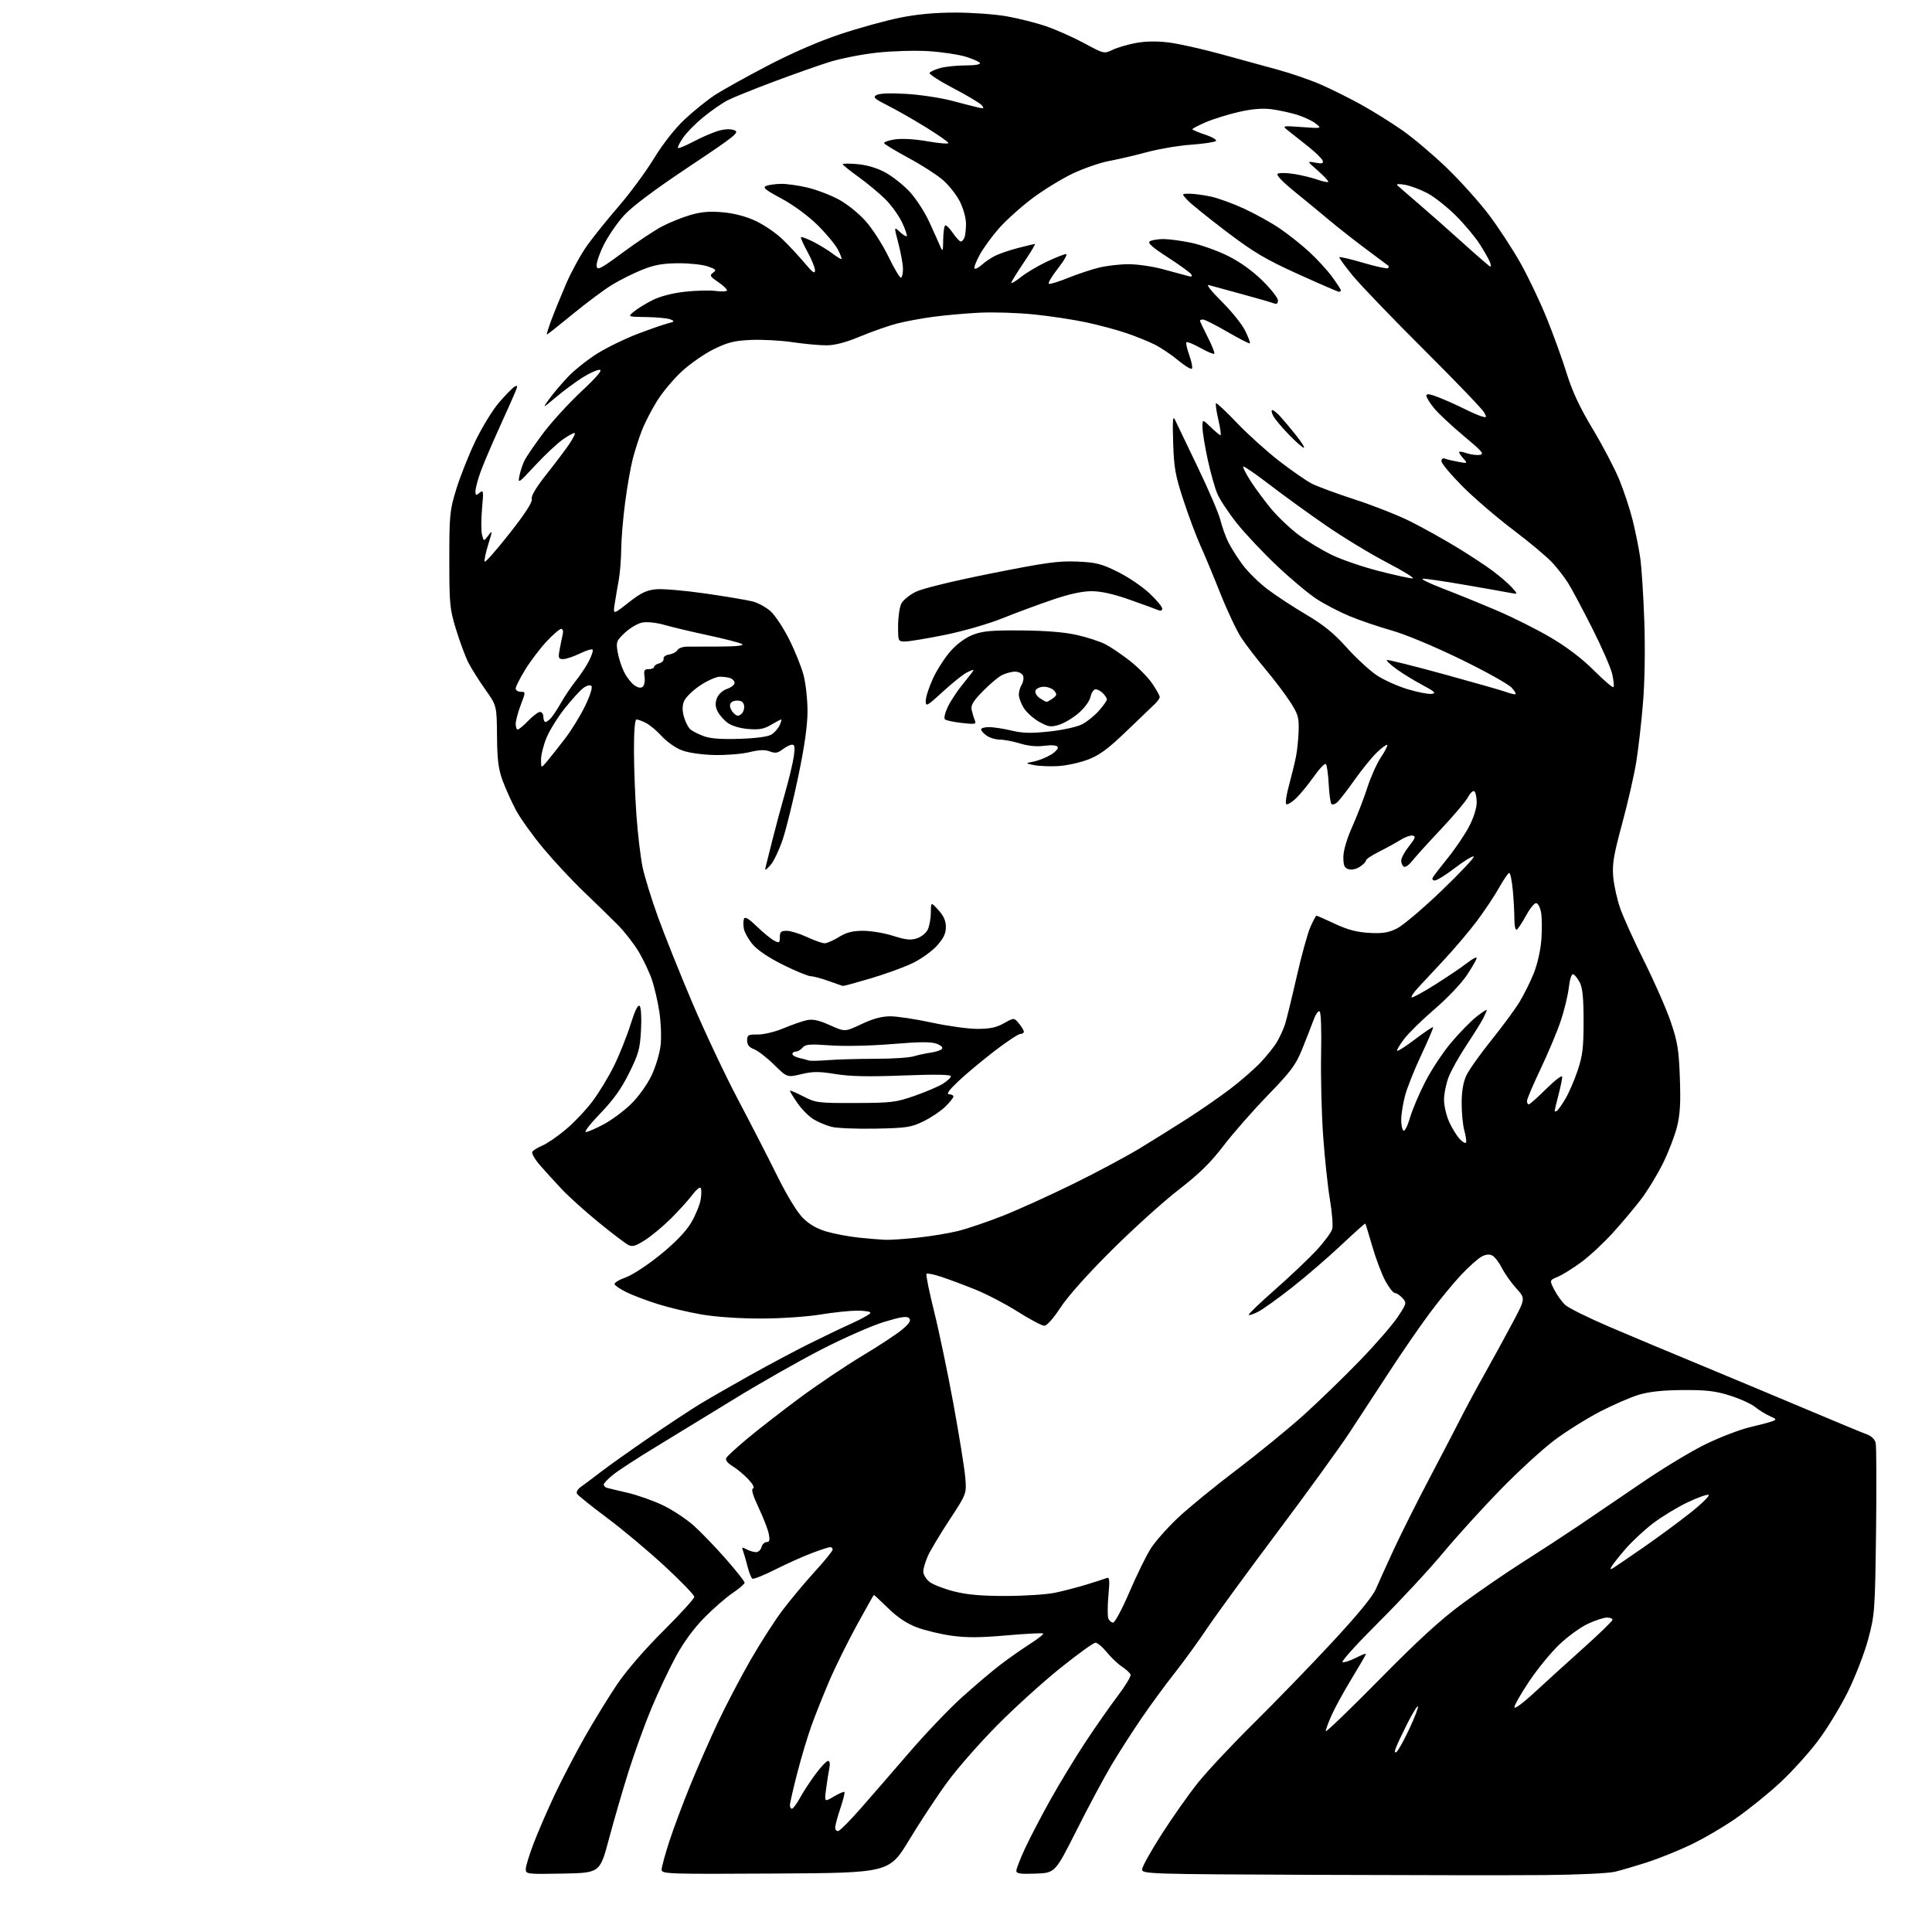 <?xml version="1.0" encoding="UTF-8" standalone="no"?>
<svg 
  version="1.1" 
  xmlns="http://www.w3.org/2000/svg" 
  xmlns:xlink="http://www.w3.org/1999/xlink" 
  xmlns:svg="http://www.w3.org/2000/svg"
  xmlns:rdf="http://www.w3.org/1999/02/22-rdf-syntax-ns#"
  xmlns:cc="http://creativecommons.org/ns#"
  xmlns:dc="http://purl.org/dc/elements/1.1/"
  viewBox="0 0 768 768"
  width="768"
  height="768"
>
<style>svg {background-color: white; }</style>"
<path stroke="none" fill="black" fill-rule="evenodd" d="M614.00,745.37C601.08,745.48 559.79,745.44 522.25,745.28C456.46,745.00 454.00,744.92 454.00,743.12C454.00,742.10 457.49,735.82 461.75,729.17C466.01,722.52 472.48,713.33 476.13,708.76C479.78,704.18 489.81,693.48 498.42,684.97C507.03,676.46 521.03,662.01 529.53,652.85C539.63,641.97 545.66,634.63 546.93,631.66C548.01,629.15 551.24,622.02 554.12,615.80C557.00,609.59 563.30,597.01 568.13,587.85C572.95,578.69 578.57,567.89 580.62,563.85C582.66,559.81 587.11,551.55 590.51,545.50C593.90,539.45 598.86,530.38 601.53,525.33C606.38,516.17 606.38,516.17 602.74,512.13C600.73,509.91 598.17,506.29 597.05,504.10C595.93,501.90 594.24,499.67 593.29,499.14C592.11,498.48 590.76,498.59 589.03,499.48C587.64,500.20 584.00,503.43 580.94,506.65C577.89,509.87 572.21,516.77 568.32,522.00C564.43,527.23 557.30,537.58 552.47,545.00C547.64,552.42 540.43,563.45 536.44,569.50C532.46,575.55 519.48,593.45 507.61,609.28C495.73,625.11 483.24,642.21 479.85,647.28C476.46,652.35 470.67,660.33 466.99,665.00C463.30,669.67 457.36,677.77 453.79,683.00C450.21,688.23 444.87,696.55 441.91,701.50C438.96,706.45 432.69,718.15 427.99,727.50C419.43,744.50 419.43,744.50 411.72,744.79C405.63,745.02 404.00,744.79 404.00,743.68C404.00,742.91 405.56,738.90 407.47,734.77C409.38,730.64 413.93,721.92 417.58,715.38C421.24,708.85 427.49,698.55 431.49,692.50C435.48,686.45 441.25,678.20 444.31,674.16C447.37,670.13 449.67,666.30 449.42,665.66C449.18,665.02 447.62,663.60 445.97,662.50C444.32,661.40 441.60,658.81 439.93,656.75C438.27,654.69 436.26,653.00 435.47,653.00C434.69,653.00 428.37,657.56 421.44,663.13C414.51,668.70 403.26,678.89 396.44,685.78C389.62,692.66 380.77,702.73 376.77,708.16C372.77,713.58 365.90,723.97 361.50,731.26C353.50,744.50 353.50,744.50 308.25,744.76C265.24,745.01 263.00,744.93 263.00,743.22C263.00,742.23 264.36,737.23 266.02,732.10C267.68,726.98 271.46,716.87 274.41,709.64C277.37,702.42 282.32,691.14 285.41,684.59C288.50,678.04 294.25,667.06 298.18,660.18C302.11,653.31 307.91,644.27 311.07,640.09C314.22,635.92 320.00,629.00 323.90,624.73C327.81,620.46 331.00,616.52 331.00,615.98C331.00,615.44 330.56,615.00 330.02,615.00C329.49,615.00 326.22,616.06 322.77,617.36C319.32,618.66 312.77,621.60 308.21,623.89C303.65,626.19 299.54,627.83 299.08,627.55C298.62,627.27 297.75,625.06 297.14,622.65C296.53,620.23 295.73,617.47 295.37,616.51C294.79,615.01 294.98,614.92 296.78,615.88C297.93,616.50 299.62,617.00 300.53,617.00C301.44,617.00 302.42,616.10 302.71,615.00C303.00,613.90 303.91,613.00 304.74,613.00C305.91,613.00 306.10,612.26 305.61,609.75C305.25,607.96 303.43,603.26 301.56,599.31C299.28,594.49 298.54,591.97 299.33,591.69C300.04,591.43 299.33,590.02 297.50,588.06C295.85,586.30 293.04,583.95 291.25,582.85C289.09,581.51 288.25,580.39 288.75,579.51C289.16,578.79 292.87,575.37 297.00,571.93C301.12,568.48 310.34,561.30 317.50,555.98C324.65,550.66 336.06,542.98 342.86,538.90C349.65,534.83 356.85,530.08 358.86,528.33C361.61,525.94 362.22,524.88 361.36,523.99C360.48,523.09 358.13,523.45 351.36,525.51C346.49,526.99 335.30,531.92 326.50,536.45C317.70,540.98 302.18,549.79 292.00,556.04C281.82,562.28 267.70,570.91 260.62,575.22C253.53,579.52 245.99,584.42 243.87,586.11C241.74,587.79 240.00,589.59 240.00,590.12C240.00,590.64 240.56,591.23 241.25,591.43C241.94,591.63 245.65,592.52 249.50,593.41C253.35,594.30 259.65,596.53 263.50,598.36C267.35,600.20 272.94,603.90 275.93,606.60C278.91,609.29 284.65,615.27 288.68,619.87C292.71,624.47 296.00,628.65 296.00,629.14C296.00,629.64 293.86,631.48 291.25,633.24C288.64,635.00 283.57,639.40 280.00,643.03C275.83,647.26 271.78,652.78 268.69,658.45C266.05,663.31 261.70,672.51 259.03,678.89C256.36,685.28 252.26,696.58 249.92,704.00C247.58,711.42 244.04,723.58 242.07,731.00C238.47,744.50 238.47,744.50 223.74,744.78C209.44,745.05 209.00,744.99 209.00,742.99C209.00,741.86 210.42,737.24 212.15,732.72C213.88,728.20 217.62,719.55 220.47,713.50C223.32,707.45 228.71,697.10 232.45,690.50C236.20,683.90 242.00,674.45 245.35,669.50C249.01,664.09 256.33,655.62 263.72,648.27C270.47,641.54 276.00,635.46 276.00,634.76C276.00,634.06 270.78,628.65 264.40,622.73C258.02,616.81 247.70,608.15 241.47,603.50C235.23,598.84 229.80,594.49 229.40,593.84C228.96,593.13 229.58,592.00 230.89,591.07C232.11,590.21 235.76,587.48 238.99,585.00C242.21,582.52 250.85,576.39 258.18,571.37C265.50,566.35 274.49,560.42 278.15,558.19C281.81,555.97 290.81,550.79 298.15,546.69C305.49,542.59 316.00,536.99 321.50,534.25C327.00,531.51 334.76,527.79 338.75,525.99C342.74,524.18 346.00,522.32 346.00,521.85C346.00,521.38 343.64,521.00 340.75,521.00C337.86,521.01 331.23,521.71 326.00,522.56C320.70,523.43 310.30,524.13 302.50,524.14C294.11,524.15 284.70,523.51 279.00,522.55C273.77,521.66 265.90,519.79 261.50,518.40C257.10,517.01 251.50,514.89 249.05,513.69C246.60,512.48 244.46,511.04 244.30,510.49C244.13,509.93 246.13,508.71 248.75,507.78C251.40,506.83 257.48,502.85 262.50,498.76C268.41,493.95 272.59,489.62 274.68,486.14C276.42,483.22 278.15,479.04 278.53,476.85C278.90,474.66 278.88,472.56 278.49,472.18C278.11,471.81 276.62,473.07 275.19,475.00C273.76,476.93 270.00,481.09 266.84,484.25C263.67,487.41 258.98,491.33 256.40,492.96C252.50,495.43 251.38,495.74 249.61,494.80C248.45,494.18 243.22,490.19 238.00,485.94C232.78,481.68 226.22,475.79 223.44,472.85C220.66,469.91 216.71,465.57 214.66,463.21C212.61,460.85 211.23,458.44 211.59,457.86C211.95,457.27 213.73,456.17 215.55,455.41C217.37,454.65 221.52,451.82 224.77,449.11C228.03,446.40 232.85,441.33 235.48,437.84C238.12,434.35 242.03,427.90 244.17,423.50C246.32,419.10 249.24,411.76 250.67,407.19C252.39,401.69 253.61,399.21 254.27,399.87C254.84,400.44 255.07,404.45 254.81,409.39C254.41,416.95 253.87,418.91 250.10,426.52C247.02,432.74 243.86,437.18 238.66,442.56C234.72,446.65 232.10,450.00 232.85,450.00C233.60,450.00 236.82,448.62 239.99,446.93C243.16,445.23 248.06,441.60 250.86,438.85C253.82,435.95 257.24,431.19 258.99,427.52C260.71,423.92 262.27,418.67 262.62,415.35C262.96,412.13 262.72,406.19 262.09,402.13C261.46,398.08 260.15,392.40 259.17,389.51C258.19,386.61 255.84,381.63 253.95,378.42C252.05,375.22 248.24,370.32 245.48,367.55C242.72,364.77 236.69,358.90 232.09,354.50C227.48,350.10 220.24,342.33 215.99,337.24C211.74,332.15 206.84,325.30 205.09,322.02C203.34,318.73 200.96,313.45 199.79,310.28C198.11,305.68 197.65,302.05 197.57,292.50C197.46,280.50 197.46,280.50 192.85,274.00C190.32,270.42 187.30,265.62 186.14,263.32C184.98,261.02 182.81,255.17 181.32,250.32C178.78,242.05 178.61,240.32 178.61,222.50C178.61,204.62 178.78,202.97 181.36,194.50C182.88,189.55 186.26,181.00 188.89,175.50C191.52,170.00 195.78,163.03 198.37,160.02C200.95,157.01 203.72,154.18 204.53,153.73C205.71,153.06 205.82,153.34 205.09,155.20C204.60,156.47 201.64,163.12 198.51,170.00C195.38,176.88 191.96,184.93 190.91,187.91C189.86,190.88 189.00,194.20 189.00,195.28C189.00,196.99 189.21,197.07 190.66,195.87C192.19,194.61 192.26,195.10 191.62,202.18C191.24,206.41 191.23,211.08 191.61,212.57C192.29,215.27 192.29,215.27 194.10,212.89C195.84,210.60 195.84,210.76 194.06,216.50C193.04,219.80 192.42,222.84 192.67,223.26C192.92,223.67 197.34,218.66 202.50,212.11C208.83,204.06 211.71,199.61 211.39,198.35C211.08,197.13 213.09,193.77 217.26,188.50C220.75,184.10 224.80,178.73 226.27,176.56C227.74,174.39 228.74,172.41 228.49,172.16C228.24,171.91 226.18,172.99 223.90,174.57C221.63,176.14 216.62,180.82 212.78,184.97C205.98,192.29 205.81,192.40 206.51,189.00C206.91,187.07 207.83,184.34 208.56,182.92C209.28,181.50 212.52,176.78 215.76,172.42C218.99,168.06 225.83,160.56 230.95,155.75C237.45,149.64 239.67,147.00 238.33,147.00C237.26,147.00 234.17,148.41 231.45,150.14C228.73,151.86 224.03,155.35 221.00,157.89C215.51,162.50 215.51,162.50 218.40,158.50C220.00,156.30 223.37,152.33 225.90,149.68C228.43,147.04 233.65,142.90 237.50,140.49C241.35,138.09 248.55,134.58 253.50,132.71C258.45,130.83 263.85,128.96 265.50,128.54C268.20,127.85 268.30,127.69 266.50,126.96C265.40,126.51 261.12,126.09 257.00,126.04C249.50,125.93 249.50,125.93 251.99,123.86C253.36,122.72 256.65,120.69 259.31,119.34C262.32,117.82 267.16,116.55 272.17,115.98C276.58,115.48 282.18,115.34 284.60,115.67C287.02,116.00 289.00,115.87 288.99,115.39C288.99,114.90 287.37,113.40 285.40,112.06C282.21,109.88 281.99,109.48 283.46,108.40C284.91,107.35 284.63,107.03 281.31,105.89C279.21,105.17 273.90,104.61 269.50,104.65C263.37,104.70 260.03,105.31 255.22,107.25C251.77,108.65 246.45,111.30 243.41,113.15C240.36,114.99 233.35,120.21 227.81,124.75C222.28,129.29 217.59,133.00 217.39,133.00C217.19,133.00 217.99,130.41 219.16,127.25C220.34,124.09 223.00,117.54 225.09,112.70C227.18,107.87 230.92,101.07 233.39,97.60C235.87,94.13 241.50,87.13 245.92,82.03C250.34,76.94 256.64,68.39 259.92,63.05C263.63,57.01 268.29,51.08 272.22,47.41C275.69,44.16 281.01,39.87 284.02,37.88C287.03,35.90 296.48,30.63 305.01,26.18C314.82,21.06 325.47,16.44 334.01,13.59C341.43,11.12 352.07,8.18 357.66,7.05C364.53,5.66 371.68,5.00 379.78,5.00C386.36,5.00 395.51,5.66 400.12,6.47C404.73,7.28 411.78,9.05 415.79,10.42C419.80,11.79 426.64,14.83 430.98,17.17C438.86,21.43 438.87,21.43 442.34,19.78C444.25,18.87 448.45,17.64 451.67,17.06C455.47,16.37 460.04,16.31 464.62,16.89C468.52,17.38 477.74,19.43 485.10,21.45C492.47,23.47 502.77,26.29 508.00,27.72C513.23,29.15 520.88,31.79 525.00,33.59C529.12,35.39 536.33,38.97 541.00,41.55C545.67,44.13 553.10,48.76 557.50,51.84C561.90,54.92 569.89,61.69 575.26,66.88C580.63,72.07 588.12,80.43 591.91,85.45C595.70,90.47 601.34,99.11 604.45,104.64C607.55,110.18 612.26,120.06 614.90,126.60C617.55,133.15 621.11,143.00 622.81,148.50C625.03,155.67 627.95,161.89 633.11,170.50C637.08,177.10 641.83,186.16 643.67,190.63C645.50,195.10 647.90,202.33 648.98,206.68C650.06,211.04 651.42,217.73 651.99,221.55C652.55,225.37 653.30,236.82 653.64,247.00C654.02,258.14 653.81,271.07 653.11,279.50C652.48,287.20 651.26,297.77 650.42,303.00C649.57,308.23 647.05,319.23 644.82,327.46C641.48,339.78 640.85,343.49 641.27,348.46C641.55,351.78 642.79,357.43 644.03,361.00C645.27,364.57 649.62,374.17 653.69,382.33C657.76,390.48 662.49,401.28 664.20,406.33C666.86,414.19 667.37,417.35 667.77,428.50C668.13,438.44 667.86,443.03 666.62,448.00C665.72,451.57 663.21,458.10 661.02,462.50C658.84,466.90 655.02,473.20 652.52,476.50C650.03,479.80 644.97,485.83 641.29,489.90C637.61,493.97 631.90,499.29 628.59,501.72C625.28,504.16 621.08,506.78 619.25,507.54C615.92,508.93 615.92,508.93 617.86,512.71C618.93,514.80 620.88,517.50 622.18,518.72C623.49,519.94 631.52,523.91 640.03,527.55C648.54,531.18 664.27,537.78 675.00,542.21C685.73,546.65 704.62,554.55 717.00,559.77C729.38,565.00 740.74,569.71 742.26,570.24C743.85,570.80 745.26,572.18 745.60,573.54C745.92,574.82 745.99,590.64 745.76,608.69C745.35,640.40 745.24,641.84 742.66,651.50C741.18,657.06 737.58,666.38 734.56,672.50C731.57,678.55 726.17,687.40 722.55,692.17C718.94,696.94 712.28,704.30 707.74,708.52C703.21,712.75 695.36,719.10 690.30,722.64C685.24,726.18 676.91,731.05 671.80,733.46C666.68,735.87 658.90,738.99 654.50,740.39C650.10,741.79 644.48,743.43 642.00,744.05C639.47,744.67 627.19,745.25 614.00,745.37zM333.29,727.82C333.99,727.65 337.93,723.67 342.04,719.00C346.14,714.33 354.83,704.31 361.34,696.75C367.85,689.19 377.30,679.28 382.34,674.74C387.38,670.20 394.20,664.41 397.50,661.88C400.80,659.35 406.12,655.61 409.33,653.56C412.54,651.51 414.95,649.61 414.68,649.35C414.41,649.08 407.87,649.42 400.14,650.09C389.55,651.02 384.15,651.05 378.21,650.21C373.88,649.60 367.71,648.12 364.51,646.92C360.57,645.45 356.89,643.00 353.14,639.37C350.10,636.42 347.51,634.00 347.39,634.00C347.28,634.00 344.18,639.50 340.50,646.22C336.83,652.94 331.89,662.95 329.54,668.47C327.19,673.99 324.04,681.88 322.56,686.00C321.07,690.12 318.53,698.59 316.92,704.82C315.32,711.04 314.00,716.78 314.00,717.57C314.00,718.36 314.37,719.00 314.82,719.00C315.26,719.00 316.68,717.09 317.96,714.75C319.24,712.41 322.04,708.14 324.17,705.25C326.31,702.36 328.56,700.00 329.16,700.00C329.83,700.00 330.03,701.11 329.68,702.86C329.36,704.43 328.79,708.12 328.40,711.05C327.69,716.38 327.69,716.38 331.47,714.15C333.55,712.92 335.44,712.11 335.68,712.34C335.91,712.58 335.18,715.50 334.05,718.85C332.92,722.20 332.00,725.66 332.00,726.54C332.00,727.42 332.58,728.00 333.29,727.82zM555.13,696.42C555.75,696.03 558.04,691.92 560.22,687.28C562.39,682.64 563.94,678.60 563.65,678.32C563.36,678.03 561.50,681.04 559.50,685.00C557.51,688.96 555.45,693.30 554.94,694.66C554.27,696.42 554.32,696.92 555.13,696.42zM548.25,667.72C563.89,651.84 572.67,643.82 581.50,637.32C588.10,632.46 598.81,625.11 605.31,620.99C611.81,616.87 621.80,610.35 627.52,606.50C633.23,602.65 644.68,594.87 652.96,589.21C661.24,583.55 672.62,576.69 678.26,573.97C683.89,571.25 691.65,568.28 695.50,567.37C699.35,566.47 703.40,565.39 704.50,564.98C706.33,564.31 706.24,564.13 703.50,562.91C701.85,562.18 699.23,560.55 697.68,559.30C696.13,558.04 691.63,556.00 687.68,554.76C681.88,552.93 678.29,552.51 669.00,552.57C661.04,552.62 655.65,553.19 651.50,554.43C648.20,555.41 641.23,558.44 636.00,561.15C630.77,563.87 622.67,568.94 618.00,572.43C613.33,575.92 603.64,584.79 596.47,592.14C589.31,599.49 578.99,610.86 573.54,617.41C568.09,623.96 556.63,636.30 548.07,644.82C539.51,653.35 533.03,660.50 533.68,660.72C534.32,660.94 536.68,660.18 538.93,659.04C541.17,657.89 543.00,657.18 543.00,657.44C543.00,657.71 540.46,662.11 537.35,667.21C534.24,672.32 530.64,678.88 529.35,681.78C528.06,684.68 527.00,687.56 527.00,688.17C527.00,688.78 536.56,679.58 548.25,667.72zM609.75,672.99C614.01,669.05 622.79,661.08 629.25,655.29C635.71,649.50 641.00,644.37 641.00,643.88C641.00,643.40 639.99,643.00 638.75,643.01C637.51,643.02 634.11,644.13 631.20,645.49C628.28,646.84 623.18,650.55 619.85,653.73C616.52,656.90 611.14,663.47 607.90,668.32C604.65,673.16 602.00,677.81 602.00,678.65C602.00,679.51 605.31,677.10 609.75,672.99zM442.49,645.00C443.19,645.00 446.13,639.49 449.02,632.75C451.91,626.01 455.72,618.25 457.48,615.50C459.25,612.75 464.04,607.33 468.14,603.45C472.23,599.58 482.76,590.96 491.54,584.30C500.32,577.65 512.45,567.73 518.50,562.26C524.55,556.79 534.54,547.09 540.70,540.71C546.87,534.33 553.57,526.60 555.60,523.54C559.19,518.14 559.24,517.93 557.49,515.99C556.50,514.90 555.16,514.00 554.50,514.00C553.85,514.00 552.15,511.85 550.72,509.23C549.29,506.60 546.96,500.44 545.54,495.54C544.12,490.63 542.85,486.52 542.72,486.39C542.59,486.26 538.22,490.18 532.99,495.09C527.77,500.00 519.00,507.55 513.50,511.87C508.00,516.18 502.00,520.49 500.16,521.43C498.32,522.37 496.61,522.94 496.36,522.70C496.12,522.45 500.82,517.94 506.81,512.67C512.80,507.40 520.24,500.35 523.34,497.00C526.45,493.64 529.26,489.81 529.60,488.48C529.93,487.14 529.51,481.88 528.65,476.78C527.80,471.67 526.59,460.30 525.97,451.50C525.34,442.70 524.98,428.07 525.16,419.00C525.36,409.13 525.11,402.30 524.54,402.00C524.01,401.73 522.93,403.30 522.14,405.50C521.34,407.70 519.34,412.84 517.68,416.93C515.06,423.39 513.26,425.81 503.91,435.46C498.00,441.56 490.08,450.59 486.31,455.52C481.18,462.25 476.72,466.61 468.48,472.98C462.44,477.65 450.48,488.45 441.90,496.99C432.38,506.45 424.46,515.33 421.58,519.75C418.72,524.13 416.16,527.00 415.12,527.00C414.17,527.00 409.47,524.51 404.67,521.47C399.87,518.42 392.25,514.45 387.73,512.62C383.20,510.80 377.11,508.52 374.19,507.56C371.26,506.59 368.61,506.05 368.30,506.36C367.99,506.68 369.34,513.36 371.30,521.22C373.26,529.07 376.72,545.62 378.99,558.00C381.26,570.38 383.37,583.49 383.69,587.14C384.27,593.77 384.27,593.77 377.51,604.06C373.79,609.72 369.91,616.19 368.89,618.43C367.88,620.67 367.03,623.48 367.02,624.68C367.01,625.88 368.12,627.74 369.50,628.82C370.87,629.90 375.26,631.61 379.25,632.61C384.54,633.95 390.16,634.44 400.00,634.42C407.43,634.41 416.20,633.82 419.50,633.12C422.80,632.42 428.43,630.95 432.00,629.86C435.57,628.76 439.13,627.61 439.90,627.30C441.06,626.83 441.18,628.01 440.62,634.21C440.25,638.33 440.23,642.44 440.58,643.35C440.93,644.26 441.79,645.00 442.49,645.00zM641.19,623.36C641.97,622.89 647.31,619.25 653.05,615.28C658.80,611.30 667.31,605.04 671.96,601.35C676.61,597.66 679.86,594.45 679.17,594.22C678.49,594.00 674.68,595.36 670.72,597.26C666.75,599.16 660.67,602.85 657.21,605.47C653.74,608.09 648.80,612.69 646.21,615.68C643.62,618.68 641.12,621.83 640.64,622.68C639.98,623.86 640.11,624.02 641.19,623.36zM352.00,492.85C353.93,492.91 359.67,492.53 364.77,491.99C369.87,491.45 377.07,490.27 380.77,489.36C384.47,488.45 392.59,485.69 398.81,483.23C405.03,480.76 417.63,475.04 426.81,470.52C435.99,466.00 447.77,459.70 453.00,456.53C458.23,453.35 466.77,448.02 472.00,444.67C477.23,441.32 484.88,436.02 489.00,432.89C493.12,429.76 498.57,425.02 501.10,422.35C503.63,419.68 506.61,415.93 507.73,414.00C508.84,412.07 510.26,408.93 510.87,407.00C511.48,405.07 513.54,396.63 515.45,388.23C517.36,379.83 519.82,370.94 520.91,368.48C522.00,366.01 523.09,364.00 523.33,364.00C523.58,364.00 526.86,365.45 530.64,367.22C535.64,369.57 539.32,370.55 544.21,370.83C549.51,371.14 551.81,370.79 555.21,369.14C557.57,368.00 565.57,361.24 573.00,354.11C580.42,346.99 586.19,340.86 585.83,340.49C585.46,340.13 582.17,342.11 578.52,344.91C574.87,347.71 571.21,350.00 570.38,350.00C569.47,350.00 569.16,349.51 569.60,348.75C569.99,348.06 572.70,344.56 575.60,340.96C578.51,337.36 582.27,331.80 583.95,328.60C585.81,325.05 587.00,321.30 587.00,318.96C587.00,316.85 586.57,314.85 586.04,314.53C585.52,314.20 584.40,315.26 583.57,316.87C582.73,318.49 577.87,324.24 572.76,329.66C567.66,335.07 562.49,340.78 561.28,342.33C560.07,343.89 558.61,344.88 558.04,344.52C557.47,344.17 557.00,343.07 557.00,342.08C557.00,341.09 558.39,338.53 560.09,336.39C562.61,333.22 562.89,332.44 561.57,332.17C560.68,331.99 558.50,332.76 556.73,333.88C554.95,334.99 551.14,337.09 548.25,338.53C545.36,339.97 543.00,341.55 543.00,342.05C543.00,342.55 541.90,343.68 540.55,344.56C539.11,345.51 537.26,345.90 536.05,345.52C534.41,345.00 534.00,344.03 534.01,340.68C534.02,338.07 535.36,333.50 537.60,328.50C539.56,324.10 542.25,317.12 543.57,313.00C544.89,308.88 547.30,303.49 548.94,301.04C550.58,298.59 551.71,296.37 551.45,296.11C551.18,295.85 549.35,297.18 547.37,299.07C545.39,300.96 541.35,305.93 538.39,310.12C535.43,314.31 532.32,318.32 531.48,319.01C530.64,319.71 529.64,319.97 529.26,319.59C528.87,319.21 528.39,315.65 528.18,311.70C527.97,307.74 527.47,304.15 527.07,303.72C526.66,303.29 524.50,305.54 522.26,308.72C520.02,311.90 516.80,315.82 515.10,317.43C513.41,319.04 511.69,320.03 511.29,319.63C510.89,319.22 511.38,315.88 512.39,312.20C513.39,308.51 514.63,303.48 515.13,301.00C515.64,298.52 516.13,293.80 516.23,290.50C516.38,285.17 516.01,283.88 512.86,279.00C510.91,275.98 506.47,270.12 503.01,266.00C499.54,261.88 495.23,256.25 493.42,253.50C491.61,250.75 487.89,242.88 485.15,236.00C482.42,229.12 478.82,220.49 477.16,216.82C475.50,213.14 472.47,205.04 470.43,198.82C467.20,188.98 466.67,185.99 466.35,176.00C466.06,166.76 466.21,164.99 467.14,167.00C467.77,168.38 471.81,176.81 476.13,185.75C480.44,194.68 484.49,204.13 485.13,206.75C485.77,209.36 487.18,213.30 488.26,215.50C489.34,217.70 491.94,221.80 494.04,224.61C496.14,227.42 500.63,231.81 504.03,234.36C507.42,236.91 514.32,241.43 519.35,244.39C526.19,248.43 530.24,251.73 535.40,257.49C539.20,261.72 544.60,266.68 547.40,268.52C550.21,270.36 555.73,272.83 559.69,274.01C563.64,275.19 567.90,276.01 569.16,275.83C571.02,275.56 570.34,274.91 565.47,272.32C562.19,270.58 557.55,267.73 555.16,266.00C552.77,264.27 551.03,262.64 551.28,262.38C551.54,262.12 561.75,264.66 573.96,268.01C586.17,271.37 597.28,274.54 598.64,275.06C600.01,275.57 601.63,276.00 602.24,276.00C602.85,276.00 602.26,274.82 600.92,273.38C599.59,271.93 590.40,266.81 580.50,262.00C569.98,256.88 558.60,252.14 553.13,250.60C547.97,249.14 540.45,246.58 536.41,244.90C532.37,243.21 526.46,240.13 523.28,238.05C520.10,235.97 513.03,230.04 507.57,224.88C502.11,219.72 494.96,212.13 491.68,208.01C488.40,203.89 484.92,198.64 483.94,196.35C482.95,194.06 481.21,187.87 480.07,182.61C478.93,177.34 478.00,171.59 478.00,169.82C478.00,166.61 478.00,166.61 481.30,169.80C483.11,171.56 484.85,173.00 485.16,173.00C485.48,173.00 485.10,170.25 484.32,166.88C483.54,163.52 483.11,160.55 483.37,160.30C483.62,160.05 487.35,163.54 491.66,168.06C495.97,172.59 503.53,179.41 508.46,183.23C513.39,187.05 519.24,191.11 521.46,192.25C523.68,193.39 531.46,196.25 538.74,198.62C546.02,200.98 555.92,204.90 560.74,207.32C565.56,209.74 573.70,214.27 578.83,217.39C583.96,220.50 590.48,224.78 593.33,226.90C596.17,229.02 599.62,232.00 601.00,233.52C603.50,236.29 603.50,236.29 600.00,235.61C598.08,235.24 590.06,233.83 582.19,232.47C574.32,231.11 566.89,230.02 565.69,230.05C564.48,230.07 568.00,231.82 573.50,233.93C579.00,236.04 588.67,239.98 595.00,242.68C601.33,245.37 610.98,250.22 616.45,253.44C622.95,257.27 628.92,261.82 633.68,266.58C637.69,270.59 641.17,273.54 641.42,273.13C641.67,272.72 641.43,270.39 640.88,267.95C640.34,265.50 636.72,257.23 632.84,249.56C628.96,241.89 624.69,233.88 623.35,231.77C622.02,229.66 619.26,226.07 617.21,223.81C615.17,221.55 608.12,215.62 601.53,210.65C594.95,205.68 585.84,197.85 581.28,193.25C576.73,188.66 573.00,184.20 573.00,183.34C573.00,182.40 573.57,182.00 574.43,182.33C575.21,182.64 577.58,183.20 579.68,183.58C583.42,184.27 583.46,184.24 581.75,182.31C580.79,181.23 580.00,180.06 580.00,179.72C580.00,179.38 581.32,179.57 582.94,180.13C584.56,180.69 586.92,181.01 588.19,180.83C590.17,180.55 589.27,179.48 581.85,173.29C577.09,169.32 571.81,164.38 570.10,162.31C568.40,160.24 567.00,157.98 567.00,157.29C567.00,156.37 568.37,156.57 572.02,158.01C574.78,159.10 579.17,161.06 581.77,162.36C584.37,163.67 587.55,165.07 588.84,165.47C591.01,166.14 591.09,166.03 589.95,163.92C589.29,162.66 578.54,151.48 566.09,139.07C553.63,126.66 540.87,113.38 537.73,109.57C534.59,105.76 532.21,102.45 532.44,102.23C532.67,102.00 536.97,103.02 542.00,104.50C547.03,105.98 551.41,106.92 551.74,106.60C552.07,106.27 552.15,105.85 551.92,105.66C551.69,105.48 547.77,102.55 543.21,99.16C538.66,95.77 532.11,90.63 528.67,87.75C525.23,84.86 518.89,79.64 514.58,76.14C509.59,72.08 507.18,69.51 507.93,69.04C508.57,68.65 511.48,68.69 514.40,69.15C517.31,69.61 521.56,70.64 523.84,71.45C526.13,72.25 528.01,72.59 528.02,72.21C528.02,71.82 526.11,69.82 523.77,67.76C519.50,64.03 519.50,64.03 522.88,64.67C525.53,65.16 526.17,65.00 525.80,63.90C525.55,63.13 523.09,60.70 520.35,58.50C517.60,56.30 514.04,53.47 512.43,52.22C509.50,49.94 509.50,49.94 517.50,50.51C525.50,51.09 525.50,51.09 523.00,49.10C521.63,48.01 518.25,46.43 515.50,45.59C512.75,44.75 508.15,43.76 505.28,43.40C501.73,42.96 497.58,43.32 492.28,44.54C488.00,45.53 482.14,47.36 479.25,48.61C476.36,49.87 474.00,51.10 474.00,51.36C474.00,51.63 476.29,52.60 479.09,53.53C481.89,54.46 483.80,55.59 483.34,56.05C482.88,56.50 478.45,57.16 473.50,57.52C468.55,57.87 460.68,59.20 456.00,60.46C451.32,61.73 444.57,63.31 441.00,63.97C437.43,64.63 430.90,66.87 426.50,68.95C422.10,71.03 414.82,75.50 410.32,78.88C405.82,82.27 399.87,87.62 397.10,90.77C394.33,93.92 390.88,98.67 389.43,101.32C387.98,103.97 387.07,106.41 387.40,106.74C387.74,107.07 389.02,106.42 390.25,105.29C391.49,104.16 393.87,102.54 395.54,101.70C397.22,100.85 401.33,99.45 404.69,98.58C408.04,97.71 411.05,97.00 411.37,97.00C411.70,97.00 409.72,100.30 406.98,104.34C404.24,108.38 402.00,112.01 402.00,112.42C402.00,112.83 403.74,111.79 405.87,110.10C408.00,108.42 412.61,105.68 416.12,104.02C419.63,102.36 423.07,101.00 423.76,101.00C424.46,101.00 423.00,103.59 420.52,106.75C418.03,109.91 416.44,112.65 416.98,112.83C417.52,113.01 421.01,111.92 424.73,110.41C428.45,108.91 433.98,107.08 437.00,106.35C440.02,105.63 445.24,105.02 448.59,105.02C451.94,105.01 458.01,105.88 462.09,106.96C466.17,108.04 470.58,109.24 471.91,109.62C473.70,110.14 474.12,110.00 473.54,109.06C473.11,108.36 468.92,105.32 464.23,102.30C457.91,98.22 456.07,96.57 457.10,95.91C457.87,95.43 460.30,95.03 462.50,95.03C464.70,95.03 469.65,95.70 473.50,96.50C477.35,97.31 483.86,99.63 487.97,101.65C492.75,104.00 497.69,107.52 501.72,111.45C505.17,114.83 508.00,118.40 508.00,119.40C508.00,120.72 507.52,121.03 506.25,120.54C505.29,120.17 499.55,118.52 493.50,116.87C487.45,115.22 481.60,113.62 480.50,113.32C479.35,113.01 481.54,115.79 485.65,119.86C489.58,123.76 493.79,129.01 495.01,131.53C496.23,134.04 497.06,136.28 496.84,136.49C496.63,136.70 492.64,134.66 487.98,131.96C483.32,129.26 478.94,127.03 478.25,127.02C477.56,127.01 477.00,127.21 477.00,127.47C477.00,127.73 478.39,130.68 480.10,134.04C481.80,137.39 482.98,140.36 482.71,140.63C482.44,140.90 479.95,139.86 477.19,138.31C474.42,136.77 471.92,135.75 471.63,136.04C471.33,136.33 471.85,138.67 472.77,141.23C473.69,143.79 474.15,146.19 473.78,146.55C473.42,146.92 470.95,145.42 468.31,143.22C465.66,141.02 461.48,138.21 459.02,136.97C456.55,135.73 451.47,133.68 447.73,132.41C443.98,131.13 436.77,129.20 431.71,128.12C426.64,127.04 417.28,125.62 410.90,124.98C404.52,124.33 394.85,124.03 389.40,124.30C383.96,124.57 375.69,125.30 371.02,125.93C366.36,126.55 359.84,127.76 356.54,128.62C353.24,129.47 346.71,131.77 342.02,133.71C336.18,136.14 331.93,137.26 328.50,137.27C325.75,137.28 319.68,136.71 315.00,136.02C310.32,135.33 302.89,134.93 298.48,135.13C291.87,135.43 289.27,136.09 283.71,138.82C279.99,140.65 274.29,144.62 271.03,147.63C267.77,150.65 263.36,155.90 261.24,159.31C259.11,162.71 256.39,167.97 255.20,171.00C254.01,174.03 252.35,179.20 251.51,182.50C250.66,185.80 249.30,193.59 248.49,199.80C247.67,206.02 246.97,214.34 246.94,218.30C246.91,222.26 246.47,227.75 245.97,230.50C245.47,233.25 244.75,237.50 244.37,239.94C243.67,244.39 243.67,244.39 249.84,239.55C254.78,235.66 256.95,234.62 260.81,234.24C263.46,233.99 272.34,234.76 280.56,235.95C288.78,237.14 297.19,238.56 299.26,239.10C301.33,239.64 304.48,241.37 306.26,242.93C308.04,244.50 311.39,249.54 313.70,254.14C316.02,258.74 318.60,265.18 319.45,268.46C320.30,271.74 321.00,278.14 321.00,282.69C321.00,288.30 319.85,296.50 317.41,308.23C315.44,317.73 312.65,329.06 311.23,333.41C309.80,337.76 307.56,342.48 306.26,343.91C304.23,346.13 303.96,346.21 304.39,344.50C304.67,343.40 305.85,338.68 307.02,334.00C308.18,329.32 310.42,321.00 311.99,315.50C313.57,310.00 315.16,303.36 315.54,300.75C316.07,297.07 315.92,296.00 314.86,296.02C314.11,296.03 312.42,296.87 311.11,297.88C309.19,299.36 308.18,299.52 306.01,298.70C304.07,297.96 301.78,298.05 297.90,299.00C294.93,299.72 288.68,300.23 284.00,300.13C278.94,300.01 273.70,299.25 271.06,298.26C268.62,297.34 265.05,294.85 263.13,292.73C261.22,290.61 258.40,288.22 256.87,287.44C255.35,286.65 253.63,286.00 253.05,286.00C252.37,286.00 252.00,290.36 252.01,298.25C252.01,304.99 252.46,316.64 253.00,324.15C253.54,331.66 254.64,340.92 255.44,344.72C256.24,348.53 259.00,357.46 261.57,364.57C264.15,371.68 270.26,386.95 275.16,398.50C280.07,410.05 288.25,427.39 293.34,437.03C298.43,446.67 305.47,460.37 308.98,467.47C312.85,475.29 316.86,481.86 319.14,484.14C321.72,486.72 324.73,488.45 328.61,489.58C331.75,490.49 337.50,491.57 341.40,491.98C345.31,492.39 350.07,492.78 352.00,492.85zM582.79,454.12C582.98,453.57 582.65,451.40 582.07,449.31C581.49,447.21 581.02,442.35 581.03,438.50C581.04,433.79 581.65,430.19 582.91,427.50C583.94,425.30 588.39,419.01 592.82,413.52C597.24,408.03 602.28,401.18 604.03,398.30C605.78,395.42 608.33,390.29 609.69,386.91C611.14,383.32 612.40,377.76 612.72,373.51C613.02,369.52 612.96,364.62 612.59,362.63C612.22,360.63 611.33,359.00 610.61,359.00C609.90,359.00 608.10,361.24 606.61,363.97C605.13,366.70 603.48,369.20 602.95,369.53C602.40,369.87 602.00,368.11 601.99,365.31C601.99,362.66 601.70,357.46 601.35,353.75C601.00,350.04 600.37,347.00 599.95,347.00C599.53,347.00 597.75,349.59 595.98,352.75C594.22,355.91 590.28,361.84 587.24,365.92C584.19,370.00 578.30,376.97 574.14,381.42C569.98,385.86 565.24,390.96 563.61,392.74C561.97,394.51 560.86,396.20 561.14,396.47C561.42,396.75 565.66,394.44 570.57,391.34C575.48,388.24 581.19,384.38 583.25,382.77C585.31,381.15 587.00,380.27 587.00,380.82C587.00,381.36 585.24,384.43 583.10,387.65C580.95,390.87 575.22,396.91 570.35,401.08C565.48,405.24 560.02,410.59 558.21,412.96C556.40,415.32 555.13,417.46 555.39,417.72C555.64,417.97 558.88,415.89 562.58,413.08C566.29,410.28 569.47,408.14 569.67,408.33C569.86,408.52 567.76,413.46 565.01,419.29C562.25,425.13 559.32,432.50 558.50,435.66C557.67,438.83 557.00,443.10 557.00,445.15C557.00,447.20 557.42,449.14 557.93,449.45C558.43,449.77 559.60,447.43 560.52,444.26C561.43,441.09 564.17,434.64 566.61,429.92C569.04,425.20 573.66,418.22 576.88,414.42C580.09,410.61 584.59,406.02 586.86,404.20C589.14,402.39 591.00,401.17 591.00,401.50C591.00,401.83 590.35,403.36 589.56,404.89C588.76,406.43 585.75,411.24 582.87,415.59C579.99,419.94 576.81,425.64 575.81,428.26C574.82,430.88 574.01,434.93 574.02,437.26C574.03,439.59 574.96,443.52 576.08,446.00C577.21,448.48 579.10,451.54 580.29,452.81C581.48,454.08 582.61,454.67 582.79,454.12zM348.11,448.65C340.62,448.80 332.74,448.48 330.59,447.94C328.44,447.40 325.17,446.03 323.33,444.89C321.48,443.75 318.63,440.87 316.99,438.48C315.34,436.09 314.00,433.90 314.00,433.61C314.00,433.32 316.36,434.30 319.25,435.79C324.31,438.40 325.07,438.50 340.00,438.46C354.32,438.42 356.11,438.21 363.50,435.63C367.90,434.10 372.96,431.95 374.75,430.84C376.54,429.74 378.00,428.38 378.00,427.82C378.00,427.13 371.74,427.04 359.04,427.52C345.20,428.06 337.93,427.90 332.09,426.95C325.47,425.88 323.14,425.89 318.51,427.00C312.91,428.34 312.91,428.34 307.70,423.23C304.84,420.41 301.26,417.65 299.75,417.08C297.79,416.34 297.00,415.35 297.00,413.62C297.00,411.41 297.40,411.19 301.25,411.23C303.64,411.25 308.12,410.17 311.50,408.75C314.80,407.36 318.95,405.92 320.72,405.54C323.12,405.03 325.44,405.53 329.90,407.53C335.86,410.21 335.86,410.21 342.43,407.11C347.01,404.94 350.50,404.00 353.92,404.00C356.63,404.00 364.04,405.12 370.40,406.50C376.76,407.88 384.92,409.00 388.53,409.00C393.50,409.00 396.08,408.45 399.10,406.75C403.10,404.50 403.10,404.50 405.05,406.86C406.12,408.16 407.00,409.62 407.00,410.11C407.00,410.60 406.37,411.00 405.61,411.00C404.84,411.00 400.25,414.04 395.40,417.75C390.56,421.46 384.10,426.85 381.05,429.73C377.26,433.30 376.06,434.97 377.25,434.98C378.21,434.99 379.00,435.40 379.00,435.88C379.00,436.37 377.55,438.18 375.77,439.92C373.99,441.66 370.11,444.27 367.13,445.72C362.21,448.13 360.49,448.40 348.11,448.65zM618.91,441.56C619.40,441.25 620.94,439.07 622.32,436.71C623.71,434.35 625.89,429.29 627.17,425.46C629.11,419.65 629.50,416.43 629.50,406.00C629.50,396.86 629.10,392.71 628.00,390.57C627.17,388.96 626.00,387.49 625.39,387.29C624.72,387.07 624.02,389.15 623.62,392.62C623.25,395.75 621.81,401.71 620.41,405.86C619.02,410.01 615.43,418.56 612.44,424.85C609.45,431.14 607.00,436.90 607.00,437.65C607.00,438.39 607.33,439.00 607.72,439.00C608.12,439.00 611.27,436.20 614.72,432.78C618.24,429.29 621.00,427.22 621.00,428.07C621.00,428.90 620.33,432.17 619.50,435.34C618.67,438.51 618.00,441.33 618.00,441.61C618.00,441.89 618.41,441.87 618.91,441.56zM329.20,421.42C332.88,421.13 341.30,420.89 347.90,420.89C354.50,420.89 361.39,420.45 363.20,419.90C365.02,419.36 368.06,418.70 369.97,418.44C371.88,418.17 373.87,417.53 374.39,417.01C374.97,416.43 374.23,415.65 372.41,414.93C370.22,414.08 365.84,414.10 354.69,415.02C346.09,415.73 335.77,415.96 330.11,415.56C321.90,414.97 320.15,415.11 319.06,416.43C318.34,417.29 317.14,418.00 316.38,418.00C315.62,418.00 315.00,418.44 315.00,418.98C315.00,419.52 316.24,420.23 317.75,420.57C319.26,420.90 320.95,421.35 321.50,421.56C322.05,421.78 325.51,421.71 329.20,421.42zM335.12,391.92C334.78,391.88 332.25,391.01 329.50,390.00C326.75,388.99 323.53,388.12 322.35,388.08C321.17,388.03 316.13,385.96 311.15,383.47C305.45,380.62 300.99,377.60 299.14,375.35C297.52,373.39 295.97,370.62 295.70,369.20C295.43,367.79 295.45,366.00 295.74,365.24C296.12,364.25 297.61,365.14 300.89,368.31C303.42,370.76 306.51,373.29 307.75,373.92C309.79,374.97 310.00,374.84 310.00,372.54C310.00,370.43 310.47,370.00 312.75,370.01C314.26,370.02 317.91,371.14 320.85,372.51C323.79,373.88 326.94,374.99 327.85,374.97C328.76,374.95 331.30,373.83 333.50,372.47C336.50,370.63 338.90,370.01 343.12,370.01C346.21,370.00 351.58,370.91 355.05,372.02C360.09,373.62 362.01,373.82 364.54,372.99C366.31,372.40 368.21,370.83 368.85,369.42C369.48,368.04 370.01,365.01 370.03,362.70C370.06,358.50 370.06,358.50 373.03,361.77C375.13,364.07 376.00,366.05 376.00,368.51C376.00,371.11 375.08,373.01 372.38,376.00C370.38,378.21 366.00,381.33 362.63,382.93C359.26,384.54 351.83,387.23 346.12,388.92C340.41,390.62 335.46,391.97 335.12,391.92zM217.58,302.50C218.96,300.85 222.16,296.80 224.69,293.50C227.21,290.20 230.79,284.37 232.63,280.54C234.63,276.39 235.62,273.22 235.08,272.68C234.54,272.14 233.22,272.50 231.80,273.56C230.50,274.55 227.20,278.18 224.47,281.63C221.73,285.08 218.50,290.29 217.28,293.20C216.06,296.12 215.06,300.07 215.07,302.00C215.07,305.50 215.07,305.50 217.58,302.50zM420.50,304.54C417.20,304.71 412.93,304.53 411.00,304.14C407.50,303.42 407.50,303.42 411.00,302.71C412.93,302.32 415.98,301.09 417.80,299.98C419.61,298.87 420.80,297.49 420.44,296.91C420.04,296.25 418.01,296.08 415.14,296.46C412.14,296.87 408.73,296.54 405.50,295.55C402.75,294.71 399.14,294.02 397.47,294.01C395.81,294.00 393.44,293.30 392.22,292.44C391.00,291.59 390.00,290.46 390.00,289.94C390.00,289.42 391.46,289.02 393.25,289.04C395.04,289.06 399.04,289.68 402.15,290.42C406.51,291.47 409.92,291.55 417.15,290.78C422.35,290.22 428.09,288.97 430.09,287.95C432.07,286.94 435.11,284.50 436.84,282.52C438.58,280.55 440.00,278.53 440.00,278.04C440.00,277.55 439.29,276.44 438.43,275.57C437.56,274.71 436.25,274.00 435.51,274.00C434.77,274.00 433.86,275.34 433.50,276.99C433.12,278.72 431.12,281.46 428.72,283.51C426.45,285.45 422.93,287.54 420.90,288.15C417.68,289.11 416.70,288.96 413.06,286.91C410.77,285.63 408.02,283.16 406.95,281.42C405.88,279.68 405.00,277.30 405.00,276.12C405.00,274.94 405.52,273.14 406.16,272.12C406.79,271.10 407.03,269.53 406.69,268.63C406.33,267.71 404.95,267.00 403.48,267.00C402.06,267.00 399.69,267.64 398.20,268.42C396.72,269.20 393.30,272.09 390.62,274.84C386.85,278.70 385.85,280.37 386.24,282.17C386.52,283.45 387.08,285.30 387.49,286.27C388.17,287.89 387.72,287.99 382.37,287.39C379.14,287.04 376.11,286.39 375.62,285.95C375.14,285.50 375.68,283.24 376.85,280.82C378.01,278.45 380.76,274.31 382.98,271.64C385.19,268.97 387.00,266.59 387.00,266.37C387.00,266.14 385.76,266.59 384.25,267.37C382.74,268.16 378.46,271.58 374.75,274.99C368.39,280.82 368.00,281.03 368.00,278.57C368.00,277.13 369.29,273.15 370.86,269.73C372.43,266.30 375.59,261.40 377.87,258.83C380.48,255.90 383.80,253.47 386.77,252.33C390.63,250.84 394.17,250.52 406.00,250.61C415.54,250.68 423.07,251.29 428.00,252.39C432.12,253.32 437.27,254.99 439.44,256.12C441.61,257.24 446.02,260.24 449.25,262.78C452.48,265.32 456.44,269.35 458.06,271.75C459.68,274.14 461.00,276.53 461.00,277.05C461.00,277.57 460.17,278.79 459.16,279.75C458.15,280.71 453.05,285.60 447.83,290.62C440.36,297.79 437.07,300.21 432.42,301.97C429.16,303.21 423.80,304.36 420.50,304.54zM294.00,293.70C300.63,293.48 305.30,292.85 306.68,291.98C307.88,291.23 309.33,289.57 309.91,288.30C310.48,287.04 310.77,286.00 310.54,286.00C310.30,286.00 308.50,286.95 306.52,288.12C303.66,289.81 301.79,290.15 297.42,289.79C294.08,289.51 290.85,288.54 289.21,287.32C287.72,286.22 285.93,284.16 285.24,282.75C284.34,280.91 284.26,279.44 284.98,277.54C285.57,275.99 287.23,274.47 288.99,273.85C290.65,273.28 292.00,272.22 292.00,271.51C292.00,270.80 291.29,269.94 290.42,269.61C289.55,269.27 287.63,269.00 286.15,269.00C284.68,269.00 281.10,270.60 278.19,272.56C275.28,274.52 272.44,277.33 271.88,278.81C271.16,280.68 271.18,282.61 271.93,285.13C272.52,287.13 273.68,289.32 274.50,290.00C275.31,290.67 277.67,291.86 279.74,292.63C282.36,293.61 286.69,293.93 294.00,293.70zM205.80,290.00C206.25,290.00 208.13,288.43 210.00,286.50C211.87,284.57 213.98,283.00 214.70,283.00C215.41,283.00 216.00,283.90 216.00,285.00C216.00,286.10 216.38,287.00 216.85,287.00C217.31,287.00 218.36,286.21 219.18,285.25C219.99,284.29 221.82,281.48 223.23,279.00C224.65,276.52 227.24,272.70 229.00,270.50C230.76,268.30 233.09,264.77 234.17,262.65C235.25,260.54 235.87,258.54 235.55,258.21C235.22,257.89 232.93,258.61 230.45,259.81C227.97,261.02 225.01,262.00 223.86,262.00C222.00,262.00 221.85,261.60 222.46,258.25C222.83,256.19 223.38,253.49 223.68,252.25C224.00,250.91 223.75,250.00 223.07,250.00C222.43,250.00 219.80,252.28 217.21,255.06C214.62,257.85 210.81,262.88 208.75,266.24C206.69,269.61 205.00,272.96 205.00,273.68C205.00,274.41 205.90,275.00 207.00,275.00C208.99,275.00 208.99,275.00 207.00,280.25C205.90,283.14 205.00,286.51 205.00,287.75C205.00,288.99 205.36,290.00 205.80,290.00zM294.65,283.87C295.45,283.21 295.96,281.74 295.80,280.59C295.59,279.11 294.77,278.50 293.01,278.50C291.51,278.50 290.40,279.14 290.21,280.13C290.04,281.02 290.65,282.50 291.56,283.41C292.87,284.72 293.51,284.82 294.65,283.87zM416.03,279.00C416.35,279.00 417.47,278.37 418.52,277.61C420.14,276.43 420.22,275.97 419.09,274.61C418.36,273.72 416.51,273.00 414.98,273.00C413.46,273.00 411.96,273.66 411.65,274.47C411.32,275.32 412.00,276.59 413.26,277.47C414.46,278.31 415.71,279.00 416.03,279.00zM255.51,272.99C256.14,272.47 256.46,270.68 256.22,269.02C255.84,266.47 256.10,266.00 257.89,266.00C259.05,266.00 260.00,265.60 260.00,265.12C260.00,264.63 260.91,263.99 262.03,263.70C263.14,263.41 263.93,262.58 263.78,261.86C263.62,261.12 264.59,260.39 266.00,260.18C267.38,259.97 268.86,259.18 269.30,258.41C269.74,257.64 271.54,257.03 273.30,257.05C275.06,257.07 281.00,257.05 286.50,257.01C293.16,256.96 295.97,256.62 294.91,256.00C294.03,255.49 287.95,253.92 281.41,252.52C274.86,251.11 267.06,249.26 264.08,248.40C260.96,247.51 257.25,247.11 255.35,247.46C253.54,247.80 250.43,249.62 248.43,251.50C245.03,254.71 244.85,255.17 245.52,259.21C245.92,261.57 247.08,265.16 248.11,267.18C249.13,269.21 250.96,271.56 252.17,272.41C253.60,273.41 254.76,273.61 255.51,272.99zM359.84,255.00C357.02,255.00 357.00,254.95 357.01,248.75C357.02,245.31 357.59,241.38 358.26,240.00C358.94,238.62 361.52,236.50 364.00,235.27C366.70,233.93 378.69,231.01 394.00,227.95C415.67,223.63 420.80,222.92 428.16,223.23C435.71,223.56 437.78,224.08 444.29,227.30C448.40,229.33 454.07,233.16 456.88,235.80C459.70,238.44 462.00,241.19 462.00,241.91C462.00,242.77 461.41,242.96 460.25,242.47C459.29,242.05 454.23,240.21 449.00,238.37C442.63,236.12 437.67,235.01 433.95,235.01C430.25,235.00 425.07,236.13 418.45,238.38C412.98,240.24 404.00,243.56 398.50,245.77C392.84,248.04 382.89,250.91 375.59,252.39C368.49,253.82 361.40,255.00 359.84,255.00zM561.50,229.93C562.60,229.94 558.10,227.14 551.50,223.70C544.90,220.27 533.88,213.58 527.00,208.83C520.12,204.09 510.04,196.78 504.59,192.60C499.14,188.41 494.47,185.20 494.21,185.46C493.95,185.71 495.26,188.30 497.12,191.20C498.98,194.10 502.68,199.10 505.35,202.31C508.02,205.52 512.97,210.20 516.35,212.71C519.73,215.22 525.68,218.80 529.57,220.66C533.46,222.53 541.78,225.37 548.07,226.98C554.36,228.59 560.40,229.92 561.50,229.93zM518.28,178.00C517.81,178.00 515.14,175.64 512.33,172.75C509.52,169.86 506.71,166.49 506.08,165.25C505.45,164.01 505.31,163.00 505.78,163.00C506.24,163.00 507.75,164.24 509.11,165.75C510.48,167.26 513.30,170.64 515.37,173.25C517.44,175.86 518.75,178.00 518.28,178.00zM532.25,115.99C531.84,115.98 524.53,112.82 516.02,108.96C503.01,103.06 498.46,100.36 487.52,92.07C480.36,86.64 473.41,81.03 472.08,79.60C469.65,77.00 469.65,77.00 472.78,77.00C474.50,77.00 478.29,77.50 481.20,78.11C484.12,78.71 490.15,80.91 494.62,82.98C499.08,85.05 505.43,88.57 508.71,90.81C512.00,93.04 517.22,97.18 520.31,100.00C523.40,102.83 527.52,107.30 529.47,109.95C531.41,112.60 533.00,115.05 533.00,115.38C533.00,115.72 532.66,115.99 532.25,115.99zM358.21,110.37C358.65,110.10 358.97,108.45 358.94,106.69C358.91,104.94 358.09,100.46 357.12,96.75C355.36,89.99 355.36,89.99 357.68,92.17C358.95,93.36 360.20,94.13 360.45,93.88C360.71,93.62 359.87,91.18 358.60,88.46C357.32,85.73 354.30,81.54 351.89,79.15C349.47,76.77 344.69,72.79 341.25,70.32C337.81,67.85 335.00,65.58 335.00,65.27C335.00,64.97 337.67,64.96 340.93,65.26C344.70,65.60 348.71,66.81 351.95,68.57C354.76,70.10 359.09,73.53 361.58,76.19C364.08,78.86 367.60,84.29 369.42,88.27C371.24,92.25 373.21,96.62 373.79,98.00C374.75,100.23 374.87,99.95 374.93,95.42C374.97,92.62 375.30,90.04 375.66,89.67C376.03,89.31 377.39,90.58 378.70,92.51C380.00,94.43 381.46,96.00 381.93,96.00C382.40,96.00 383.06,95.29 383.39,94.42C383.73,93.55 384.00,91.06 384.00,88.88C384.00,86.67 382.92,82.80 381.54,80.08C380.19,77.41 377.15,73.56 374.79,71.53C372.43,69.50 366.34,65.58 361.26,62.84C356.18,60.09 351.78,57.45 351.49,56.98C351.20,56.51 353.08,55.81 355.66,55.42C358.53,54.99 363.61,55.28 368.68,56.17C373.26,56.97 377.00,57.28 377.00,56.87C377.00,56.46 373.03,53.67 368.18,50.67C363.34,47.67 356.50,43.77 353.00,42.00C347.48,39.21 346.88,38.65 348.48,37.75C349.63,37.11 354.14,36.95 360.41,37.33C365.96,37.67 374.10,38.91 378.50,40.08C382.90,41.25 387.62,42.46 389.00,42.77C391.12,43.24 391.31,43.10 390.27,41.84C389.60,41.02 384.53,37.99 379.01,35.10C373.49,32.22 369.22,29.45 369.52,28.96C369.82,28.47 371.74,27.61 373.79,27.04C375.83,26.48 380.34,26.01 383.81,26.01C387.65,26.00 389.88,25.62 389.52,25.03C389.18,24.49 386.57,23.35 383.71,22.49C380.84,21.63 374.23,20.66 369.00,20.33C363.77,20.01 354.61,20.28 348.63,20.93C342.64,21.58 334.09,23.26 329.63,24.67C325.16,26.08 315.14,29.62 307.38,32.53C299.61,35.45 291.47,38.74 289.30,39.84C287.13,40.95 282.80,43.94 279.68,46.49C276.55,49.03 272.88,52.75 271.52,54.75C270.16,56.75 269.26,58.59 269.51,58.84C269.76,59.09 272.56,57.92 275.73,56.25C278.90,54.57 283.30,52.67 285.50,52.02C288.06,51.28 290.36,51.18 291.91,51.76C294.10,52.58 292.46,53.90 273.68,66.41C260.21,75.39 251.32,82.05 248.07,85.61C245.34,88.60 241.69,93.92 239.97,97.42C238.24,100.92 236.98,104.69 237.17,105.80C237.46,107.57 238.78,106.88 247.50,100.43C253.00,96.36 259.98,91.71 263.00,90.10C266.02,88.49 271.17,86.41 274.44,85.46C278.88,84.18 282.17,83.91 287.44,84.40C292.01,84.82 296.62,86.05 300.50,87.88C303.80,89.44 308.55,92.69 311.05,95.11C313.56,97.52 317.49,101.75 319.80,104.50C322.97,108.29 323.98,109.02 323.98,107.50C323.97,106.40 322.62,103.06 320.98,100.09C319.34,97.11 318.18,94.49 318.40,94.27C318.62,94.04 320.76,94.84 323.15,96.04C325.54,97.25 328.93,99.30 330.68,100.61C332.43,101.93 334.13,103.00 334.45,103.00C334.78,103.00 334.17,101.31 333.10,99.25C332.03,97.19 328.31,92.72 324.83,89.32C321.10,85.67 315.25,81.39 310.58,78.89C304.14,75.44 303.02,74.50 304.58,73.89C305.64,73.48 308.30,73.12 310.50,73.09C312.70,73.05 317.38,73.71 320.91,74.54C324.43,75.37 329.98,77.47 333.24,79.21C336.66,81.03 341.26,84.71 344.11,87.91C346.83,90.96 350.94,97.37 353.24,102.15C355.54,106.94 357.78,110.63 358.21,110.37zM592.46,106.00C592.72,106.00 592.65,105.21 592.30,104.25C591.95,103.29 590.16,100.13 588.33,97.23C586.50,94.34 582.18,89.16 578.74,85.73C575.29,82.30 570.23,78.30 567.49,76.83C564.74,75.37 560.70,73.85 558.50,73.46C555.99,73.02 554.87,73.11 555.50,73.70C556.05,74.22 559.87,77.53 563.99,81.07C568.11,84.61 576.09,91.66 581.73,96.75C587.36,101.84 592.19,106.00 592.46,106.00z" />

</svg>